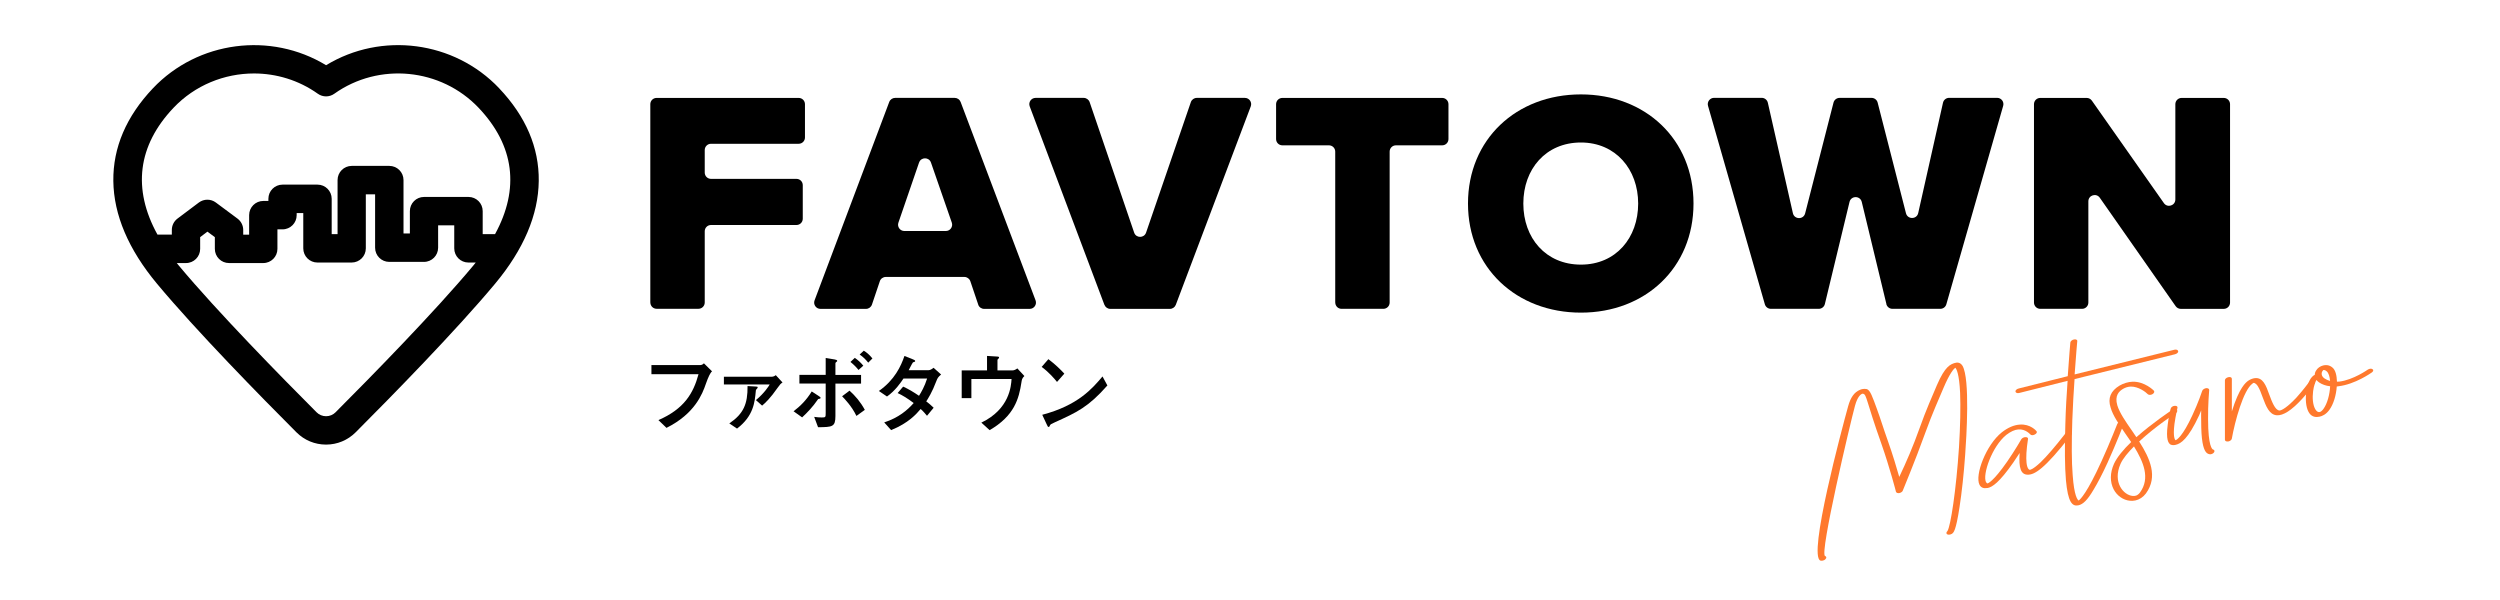 <svg width="375" height="90" viewBox="0 0 375 90" fill="none" xmlns="http://www.w3.org/2000/svg">
<g clip-path="url(#clip0_1823_21134)">
<path d="M74.883 13.247C68.119 6.116 57.195 4.736 48.913 9.784C40.63 4.742 29.7 6.116 22.936 13.247C18.939 17.466 16.94 22.142 17 27.148C17.06 32.225 19.263 37.411 23.542 42.549C29.43 49.619 39.177 59.552 44.465 64.846C45.654 66.035 47.226 66.689 48.907 66.689C50.581 66.689 52.16 66.035 53.348 64.846C58.636 59.552 68.383 49.613 74.271 42.549C78.55 37.411 80.753 32.231 80.813 27.148C80.873 22.142 78.875 17.46 74.877 13.247H74.883ZM26.021 16.176C29.25 12.773 33.661 11.02 38.097 11.02C41.44 11.02 44.801 12.017 47.676 14.063C48.414 14.591 49.405 14.591 50.143 14.063C56.829 9.304 66.138 10.21 71.798 16.176C77.164 21.836 77.98 28.306 74.259 35.118H72.404V31.667C72.404 30.491 71.45 29.542 70.28 29.542H63.605C62.429 29.542 61.481 30.497 61.481 31.667V35.022H60.526V27.009C60.526 25.833 59.572 24.885 58.402 24.885H52.76C51.584 24.885 50.635 25.839 50.635 27.009V35.118H49.753V29.818C49.753 28.642 48.798 27.694 47.628 27.694H42.382C41.206 27.694 40.258 28.648 40.258 29.818V30.142H39.495C38.319 30.142 37.371 31.097 37.371 32.267V35.196H36.482V34.494C36.482 33.822 36.164 33.192 35.624 32.789L32.377 30.377C31.621 29.812 30.582 29.818 29.832 30.377L26.621 32.789C26.087 33.192 25.775 33.822 25.775 34.488V35.19H23.62C19.845 28.348 20.643 21.842 26.033 16.164L26.021 16.176ZM50.341 61.839C49.957 62.223 49.453 62.433 48.913 62.433C48.372 62.433 47.862 62.223 47.484 61.839C42.25 56.599 32.605 46.768 26.819 39.83C26.717 39.704 26.621 39.584 26.519 39.458H27.899C29.076 39.458 30.024 38.503 30.024 37.333V35.568L31.117 34.746L32.227 35.574V37.333C32.227 38.509 33.181 39.458 34.352 39.458H39.489C40.666 39.458 41.614 38.503 41.614 37.333V34.404H42.376C43.553 34.404 44.501 33.45 44.501 32.279V31.955H45.491V37.255C45.491 38.431 46.446 39.38 47.616 39.38H52.748C53.924 39.38 54.873 38.425 54.873 37.255V29.146H56.265V37.159C56.265 38.335 57.219 39.284 58.39 39.284H63.593C64.77 39.284 65.718 38.329 65.718 37.159V33.804H68.137V37.255C68.137 38.431 69.091 39.38 70.262 39.38H71.36C71.24 39.53 71.12 39.68 70.994 39.836C65.214 46.768 55.563 56.605 50.329 61.845L50.341 61.839Z" fill="black"/>
<path d="M97.547 45.382V15.63C97.547 15.108 97.967 14.688 98.489 14.688H119.802C120.325 14.688 120.745 15.108 120.745 15.63V20.623C120.745 21.146 120.325 21.566 119.802 21.566H106.652C106.13 21.566 105.71 21.986 105.71 22.508V25.887C105.71 26.409 106.13 26.83 106.652 26.83H119.472C119.994 26.83 120.415 27.25 120.415 27.772V32.808C120.415 33.33 119.994 33.75 119.472 33.75H106.652C106.13 33.75 105.71 34.17 105.71 34.692V45.376C105.71 45.898 105.289 46.318 104.767 46.318H98.495C97.973 46.318 97.553 45.898 97.553 45.376L97.547 45.382Z" fill="black"/>
<path d="M146.734 45.689L145.551 42.184C145.419 41.8 145.059 41.542 144.657 41.542H132.869C132.461 41.542 132.101 41.8 131.975 42.184L130.792 45.689C130.66 46.073 130.3 46.331 129.898 46.331H123.068C122.408 46.331 121.951 45.671 122.185 45.053L133.385 15.295C133.523 14.929 133.877 14.683 134.268 14.683H143.211C143.601 14.683 143.955 14.929 144.093 15.295L155.335 45.053C155.569 45.671 155.113 46.331 154.452 46.331H147.622C147.214 46.331 146.854 46.073 146.728 45.689H146.734ZM137.857 24.388L134.76 33.403C134.55 34.015 135.006 34.651 135.654 34.651H141.878C142.526 34.651 142.982 34.009 142.772 33.397L139.645 24.382C139.351 23.536 138.151 23.536 137.863 24.382L137.857 24.388Z" fill="black"/>
<path d="M165.658 45.719L154.458 15.961C154.224 15.343 154.68 14.683 155.34 14.683H162.555C162.957 14.683 163.317 14.941 163.449 15.325L170.123 34.891C170.412 35.744 171.618 35.744 171.912 34.891L178.628 15.319C178.76 14.935 179.12 14.683 179.523 14.683H186.731C187.391 14.683 187.847 15.343 187.613 15.961L176.372 45.719C176.233 46.085 175.879 46.331 175.489 46.331H166.546C166.15 46.331 165.802 46.085 165.664 45.719H165.658Z" fill="black"/>
<path d="M200.284 45.382V22.742C200.284 22.22 199.864 21.8 199.342 21.8H192.355C191.833 21.8 191.413 21.38 191.413 20.858V15.63C191.413 15.108 191.833 14.688 192.355 14.688H216.327C216.849 14.688 217.27 15.108 217.27 15.63V20.858C217.27 21.38 216.849 21.8 216.327 21.8H209.389C208.867 21.8 208.447 22.22 208.447 22.742V45.382C208.447 45.904 208.026 46.324 207.504 46.324H201.232C200.71 46.324 200.29 45.904 200.29 45.382H200.284Z" fill="black"/>
<path d="M237.136 14.16C246.817 14.16 254.026 20.9 254.026 30.528C254.026 40.155 246.811 46.895 237.136 46.895C227.461 46.895 220.198 40.161 220.198 30.528C220.198 20.894 227.455 14.16 237.136 14.16ZM237.136 21.375C231.872 21.375 228.499 25.36 228.499 30.534C228.499 35.707 231.866 39.693 237.136 39.693C242.406 39.693 245.725 35.659 245.725 30.534C245.725 25.408 242.358 21.375 237.136 21.375Z" fill="black"/>
<path d="M282.961 45.604L279.264 30.293C279.03 29.327 277.662 29.327 277.427 30.293L273.73 45.604C273.628 46.03 273.25 46.324 272.812 46.324H265.634C265.213 46.324 264.841 46.042 264.727 45.64L256.204 15.882C256.03 15.276 256.486 14.676 257.111 14.676H264.259C264.697 14.676 265.081 14.982 265.177 15.414L268.935 31.98C269.157 32.946 270.525 32.964 270.771 32.004L275.027 15.39C275.135 14.97 275.513 14.682 275.939 14.682H280.735C281.167 14.682 281.545 14.976 281.647 15.39L285.896 31.986C286.142 32.946 287.517 32.928 287.733 31.956L291.448 15.414C291.544 14.982 291.928 14.676 292.373 14.676H299.569C300.199 14.676 300.649 15.276 300.475 15.882L291.952 45.64C291.838 46.048 291.466 46.324 291.046 46.324H283.868C283.43 46.324 283.051 46.024 282.949 45.604H282.961Z" fill="black"/>
<path d="M326.35 45.928L314.97 29.663C314.442 28.906 313.254 29.278 313.254 30.203V45.382C313.254 45.904 312.834 46.324 312.311 46.324H306.039C305.517 46.324 305.097 45.904 305.097 45.382V15.63C305.097 15.108 305.517 14.688 306.039 14.688H313.002C313.308 14.688 313.596 14.838 313.776 15.09L324.585 30.467C325.114 31.223 326.302 30.845 326.302 29.921V15.63C326.302 15.108 326.722 14.688 327.244 14.688H333.564C334.087 14.688 334.507 15.108 334.507 15.63V45.388C334.507 45.91 334.087 46.33 333.564 46.33H327.124C326.818 46.33 326.53 46.18 326.35 45.928Z" fill="black"/>
<path d="M97.715 56.126V54.763H104.948C105.116 54.763 105.338 54.763 105.59 54.499L106.808 55.705C106.564 55.882 106.254 56.506 105.878 57.578C105.368 59.061 104.239 62.056 99.972 64.18L98.765 63.016C102.601 61.341 103.993 59.037 104.779 56.126H97.721H97.715Z" fill="black"/>
<path d="M108.585 57.674V56.51H115.673C115.841 56.51 116.081 56.51 116.37 56.275L117.378 57.374C117.09 57.56 117 57.662 116.646 58.16C115.559 59.721 114.815 60.429 114.317 60.843L113.387 60.015C114.659 58.964 115.313 57.92 115.457 57.668H108.591L108.585 57.674ZM109.395 63.514C111.532 62.061 112.162 60.609 112.132 57.908L113.261 57.974C113.525 57.986 113.657 57.986 113.657 58.094C113.657 58.172 113.591 58.238 113.567 58.28C113.411 58.436 113.381 58.466 113.369 58.67C113.213 60.321 113.038 62.404 110.554 64.288L109.401 63.514H109.395Z" fill="black"/>
<path d="M119.034 61.69C120.043 60.927 120.973 60.003 121.759 58.719L122.768 59.373C123.056 59.571 123.08 59.583 123.08 59.673C123.08 59.817 122.948 59.817 122.834 59.829C122.726 59.829 122.726 59.853 122.648 59.961C121.951 60.981 121.165 61.822 120.319 62.608L119.034 61.69ZM122.125 62.53C122.534 62.596 122.978 62.62 123.278 62.62C123.854 62.62 123.854 62.578 123.854 61.876V57.53H119.911V56.234H123.854V53.695L125.192 53.917C125.427 53.959 125.583 54.007 125.583 54.139C125.583 54.193 125.571 54.205 125.415 54.325C125.313 54.403 125.313 54.445 125.313 54.535V56.24H129.16V57.536H125.313V62.398C125.313 64.048 124.856 64.06 122.708 64.084L122.131 62.536L122.125 62.53ZM128.464 62.386C127.779 60.945 126.681 59.817 126.315 59.439L127.431 58.599C128.296 59.385 129.07 60.273 129.724 61.48L128.47 62.386H128.464ZM128.776 55.495C128.476 55.117 128.145 54.763 127.569 54.289L128.224 53.677C128.722 54.031 129.1 54.373 129.496 54.853L128.776 55.495ZM130.234 54.397C129.856 53.923 129.49 53.557 128.95 53.179L129.568 52.602C129.976 52.849 130.39 53.179 130.864 53.767L130.234 54.397Z" fill="black"/>
<path d="M132.641 63.359C134.79 62.651 136.11 61.528 137.052 60.454C136.086 59.722 135.336 59.278 134.646 58.959L135.468 57.993C136.242 58.335 136.998 58.791 137.851 59.367C138.181 58.845 138.691 57.981 139.069 56.775H135.522C135.156 57.339 134.267 58.635 133.049 59.476L131.831 58.647C134.189 56.997 135.144 54.926 135.666 53.395L136.92 53.894C137.274 54.038 137.274 54.092 137.274 54.158C137.274 54.248 137.184 54.29 137.088 54.302C136.932 54.344 136.902 54.368 136.722 54.722C136.578 55.01 136.446 55.256 136.302 55.532H139.261C139.537 55.532 139.813 55.346 140.035 55.166L141.164 56.174C140.696 56.583 140.63 56.709 140.455 57.159C139.837 58.809 139.201 59.806 138.937 60.208C139.303 60.472 139.747 60.862 140.047 61.162L139.051 62.368C138.931 62.224 138.439 61.624 138.097 61.348C137.442 62.122 136.278 63.455 133.667 64.517L132.635 63.365L132.641 63.359Z" fill="black"/>
<path d="M148.054 53.389L149.339 53.467C149.813 53.491 149.861 53.509 149.861 53.635C149.861 53.689 149.849 53.725 149.741 53.821C149.621 53.911 149.621 53.953 149.621 54.043V55.561H151.871C152.148 55.561 152.406 55.405 152.604 55.261L153.654 56.402C153.3 56.744 153.276 56.978 153.222 57.308C152.844 59.823 152.148 62.374 148.444 64.522L147.202 63.394C151.433 61.365 151.667 57.908 151.733 56.846H145.707V59.715H144.255V55.561H148.054V53.389Z" fill="black"/>
<path d="M158.552 57.29C158.221 56.882 157.375 55.85 156.247 55.039L157.255 53.875C158.239 54.607 159.116 55.459 159.65 56.048L158.552 57.29ZM166.108 57.818C163.239 61.077 161.499 61.864 158.276 63.322C157.633 63.61 157.567 63.652 157.489 63.82C157.435 63.952 157.399 64.042 157.291 64.042C157.183 64.042 157.159 63.988 156.991 63.622L156.337 62.218C161.721 60.801 163.869 58.251 165.376 56.468L166.108 57.818Z" fill="black"/>
<path d="M273.406 84.09C273.292 84.114 273.184 84.12 273.07 84.09C271.138 83.453 276.329 64.169 277.224 60.928C277.59 59.601 278.148 58.827 278.988 58.479C279.21 58.377 279.576 58.281 279.997 58.359C280.531 58.473 280.897 59.607 281.509 61.264C282.121 62.92 282.451 64.097 283.208 66.216C283.91 68.196 284.498 70.165 284.888 71.539C285.921 69.379 287.001 66.864 287.919 64.271C288.928 61.426 289.87 59.361 290.542 57.759C291.773 54.902 292.583 54.656 293.201 54.452C293.567 54.337 294.041 54.331 294.377 54.872C295.524 56.834 294.966 65.603 294.774 68.238C294.576 71.047 294.269 73.874 293.933 76.041C293.375 79.708 293.039 79.912 292.757 80.086C292.505 80.23 292.169 80.248 292.031 80.11C291.917 80.002 291.947 79.81 292.115 79.66C292.589 78.964 293.429 73.478 293.849 67.092C294.047 63.857 294.101 61.042 294.017 58.947C293.879 56.006 293.459 55.31 293.291 55.16C293.069 55.322 292.475 55.952 291.527 58.185C290.854 59.787 289.852 61.984 288.796 64.913C287.205 69.325 285.434 73.514 285.434 73.55C285.404 73.724 285.182 73.886 284.93 73.958C284.678 74.012 284.456 73.928 284.396 73.772C284.396 73.736 283.472 70.177 282.211 66.576C279.913 60.111 280.009 59.181 279.48 59.067C279.366 59.037 279.312 59.067 279.312 59.067C279.144 59.139 278.64 59.433 278.25 60.862C277.548 63.437 272.89 83.117 273.761 83.399C273.983 83.483 274.013 83.681 273.815 83.874C273.731 83.987 273.562 84.059 273.424 84.09H273.406Z" fill="#FF792D"/>
<path d="M298.152 73.195C298.092 73.207 298.038 73.219 298.014 73.207C297.648 73.268 297.174 73.219 296.922 72.709C296.196 71.275 297.906 66.725 300.283 64.841C301.177 64.144 302.078 63.748 302.972 63.688C304.568 63.574 305.439 64.625 305.469 64.673C305.607 64.811 305.499 65.039 305.217 65.177C304.965 65.321 304.658 65.315 304.544 65.153C304.514 65.141 303.842 64.331 302.75 64.415C302.192 64.457 301.603 64.733 300.955 65.225C298.801 66.953 297.342 71.185 297.9 72.319C297.984 72.433 298.068 72.505 298.122 72.517C298.152 72.511 298.939 72.325 301.093 69.216C302.24 67.554 303.194 65.909 303.194 65.891C303.308 65.717 303.56 65.567 303.812 65.573C304.064 65.555 304.232 65.669 304.202 65.843C303.95 67.47 303.896 68.634 303.98 69.42C304.094 70.459 304.454 70.477 304.484 70.471C304.514 70.471 304.905 70.459 306.111 69.324C307.065 68.394 308.272 66.995 309.784 65.051C309.922 64.871 310.234 64.751 310.486 64.793C310.739 64.853 310.823 65.039 310.655 65.243C306.591 70.495 305.133 71.215 304.154 71.203C303.146 71.191 302.78 70.243 302.948 67.944C302.666 68.394 302.33 68.898 301.994 69.378C299.893 72.385 298.855 73.052 298.152 73.201V73.195Z" fill="#FF792D"/>
<path d="M326.734 52.681C326.764 52.862 326.536 53.078 326.23 53.144L311.183 56.865C311.045 58.725 310.931 60.862 310.847 63.011C310.733 66.456 310.733 69.235 310.901 71.258C311.123 74.403 311.627 74.967 311.795 75.081C312.047 74.913 313.056 73.971 315.24 69.157C316.531 66.342 317.569 63.617 317.593 63.593C317.677 63.389 317.959 63.215 318.235 63.215C318.488 63.197 318.656 63.365 318.572 63.575C318.572 63.593 317.449 66.504 316.135 69.397C315.348 71.114 314.622 72.5 314.004 73.508C313.134 74.985 312.462 75.651 311.759 75.795C311.759 75.795 311.729 75.795 311.705 75.807C310.835 75.957 310.193 75.363 309.887 72.008C309.719 70.009 309.689 67.194 309.803 63.641C309.857 61.384 310.001 59.098 310.139 57.123L302.852 58.954C302.576 59.014 302.348 58.912 302.318 58.731C302.288 58.551 302.516 58.335 302.822 58.269L310.163 56.427C310.361 53.486 310.553 51.391 310.553 51.355C310.583 51.163 310.835 50.959 311.111 50.917C311.393 50.857 311.615 50.977 311.591 51.169C311.591 51.205 311.393 53.264 311.195 56.163L326.188 52.453C326.47 52.393 326.692 52.495 326.722 52.675L326.734 52.681Z" fill="#FF792D"/>
<path d="M320.288 75.069C320.006 75.129 319.754 75.147 319.478 75.111C318.493 75.021 317.545 74.36 317.041 73.388C316.483 72.296 316.483 70.927 317.101 69.565C317.575 68.55 318.529 67.41 319.676 66.306C319.394 65.879 319.088 65.459 318.806 65.051C317.851 63.647 316.927 62.332 316.591 61.132C316.141 59.733 316.591 58.647 317.935 57.837C318.553 57.483 319.226 57.285 319.898 57.255C321.717 57.219 323.037 58.551 323.091 58.611C323.205 58.755 323.121 58.977 322.869 59.127C322.617 59.271 322.311 59.265 322.167 59.127C321.861 58.803 320.768 57.969 319.616 57.987C319.196 58.005 318.83 58.119 318.469 58.323C317.881 58.671 317.155 59.313 317.599 60.808C317.935 61.912 318.83 63.221 319.784 64.583C320.006 64.907 320.234 65.255 320.456 65.579C322.869 63.443 325.612 61.624 325.78 61.516C326.032 61.348 326.338 61.342 326.506 61.456C326.674 61.588 326.59 61.81 326.368 61.972C326.314 62.002 323.283 63.989 320.876 66.222C322.503 68.772 323.733 71.497 321.885 74.024C321.464 74.582 320.9 74.943 320.288 75.075V75.069ZM320.096 66.966C319.202 67.866 318.439 68.772 318.079 69.583C316.849 72.368 318.553 74.282 319.904 74.39C320.21 74.42 320.606 74.39 320.996 73.88C322.563 71.731 321.53 69.301 320.102 66.972L320.096 66.966Z" fill="#FF792D"/>
<path d="M331.668 68.13C331.584 68.148 331.5 68.148 331.416 68.13C331.049 68.058 330.629 67.812 330.377 66.371C330.239 65.597 330.179 64.529 330.179 63.202C330.149 62.65 330.179 62.08 330.179 61.558C330.095 61.798 329.981 62.05 329.873 62.296C328.217 65.861 327.13 66.54 326.368 66.72C326.086 66.798 325.81 66.786 325.582 66.683C325.276 66.486 324.855 65.999 325.161 63.67C325.3 62.464 325.582 61.318 325.612 61.276C325.666 61.078 325.918 60.892 326.2 60.874C326.482 60.85 326.674 60.976 326.62 61.174C326.62 61.192 326.338 62.374 326.17 63.587C325.918 65.603 326.254 65.981 326.338 66.035C326.536 65.957 327.4 65.453 328.859 62.284C329.729 60.435 330.341 58.623 330.341 58.605C330.425 58.419 330.677 58.257 330.929 58.221C331.182 58.203 331.38 58.311 331.38 58.497C331.38 58.515 331.182 60.688 331.212 62.884C331.212 67.014 331.86 67.398 331.938 67.416C332.16 67.464 332.244 67.668 332.106 67.848C332.022 67.98 331.854 68.088 331.656 68.13H331.668Z" fill="#FF792D"/>
<path d="M334.272 66.21C334.272 66.21 334.242 66.216 334.218 66.222C333.966 66.258 333.738 66.156 333.738 65.97V57.039C333.738 56.835 333.96 56.637 334.272 56.571C334.555 56.511 334.777 56.613 334.777 56.817V61.715C335.899 58.095 336.877 57.381 337.213 57.123C337.604 56.853 337.97 56.757 338.192 56.727C339.428 56.559 339.902 57.801 340.407 59.23C340.773 60.196 341.247 61.535 341.919 61.577C342.225 61.589 343.095 61.102 344.47 59.632C345.448 58.545 346.289 57.411 346.289 57.411C346.427 57.213 346.739 57.093 346.991 57.129C347.243 57.171 347.327 57.357 347.189 57.555C347.159 57.597 346.349 58.725 345.286 59.866C343.72 61.565 342.483 62.351 341.529 62.291C340.383 62.219 339.902 60.934 339.398 59.59C339.176 58.966 338.948 58.377 338.696 57.963C338.36 57.417 338.078 57.441 338.054 57.429C338 57.441 337.94 57.471 337.856 57.549C336.511 58.527 335.251 63.131 334.771 65.808C334.741 65.982 334.519 66.162 334.266 66.216L334.272 66.21Z" fill="#FF792D"/>
<path d="M347.945 62.501H347.915C347.465 62.603 346.853 62.585 346.433 62.02C345.478 60.766 345.844 57.495 346.823 56.517C346.937 56.379 347.075 56.294 347.213 56.228C347.213 55.982 347.297 55.76 347.411 55.586C347.633 55.202 348.029 54.932 348.473 54.818C348.839 54.722 349.367 54.704 349.872 55.136C350.322 55.508 350.514 56.306 350.544 57.255C350.658 57.255 350.796 57.237 350.91 57.237C352.987 56.985 355.141 55.46 355.141 55.46C355.394 55.292 355.7 55.244 355.868 55.376C356.066 55.484 356.006 55.7 355.784 55.862C355.67 55.94 353.263 57.651 350.766 57.939C350.682 57.957 350.598 57.957 350.514 57.975C350.43 59.248 350.04 60.616 349.392 61.498C348.887 62.182 348.329 62.416 347.933 62.501H347.945ZM347.471 56.997C347.303 57.273 347.081 57.825 346.967 58.671C346.829 59.71 346.937 60.712 347.249 61.3C347.333 61.468 347.585 61.882 347.951 61.804C348.089 61.792 348.317 61.612 348.509 61.348C349.097 60.55 349.464 59.163 349.518 57.939C348.875 57.873 348.311 57.669 347.837 57.345C347.699 57.225 347.555 57.123 347.471 56.991V56.997ZM348.563 55.496H348.533C348.533 55.496 348.419 55.562 348.365 55.67C348.167 55.976 348.197 56.432 348.671 56.763C348.923 56.931 349.205 57.063 349.512 57.147C349.458 56.486 349.289 55.94 349.007 55.7C348.785 55.502 348.587 55.49 348.557 55.496H348.563Z" fill="#FF792D"/>
</g>
<defs>
<clipPath id="clip0_1823_21134">
<rect width="339" height="77.336" fill="white" transform="translate(17 6.771)"/>
</clipPath>
</defs>
</svg>
